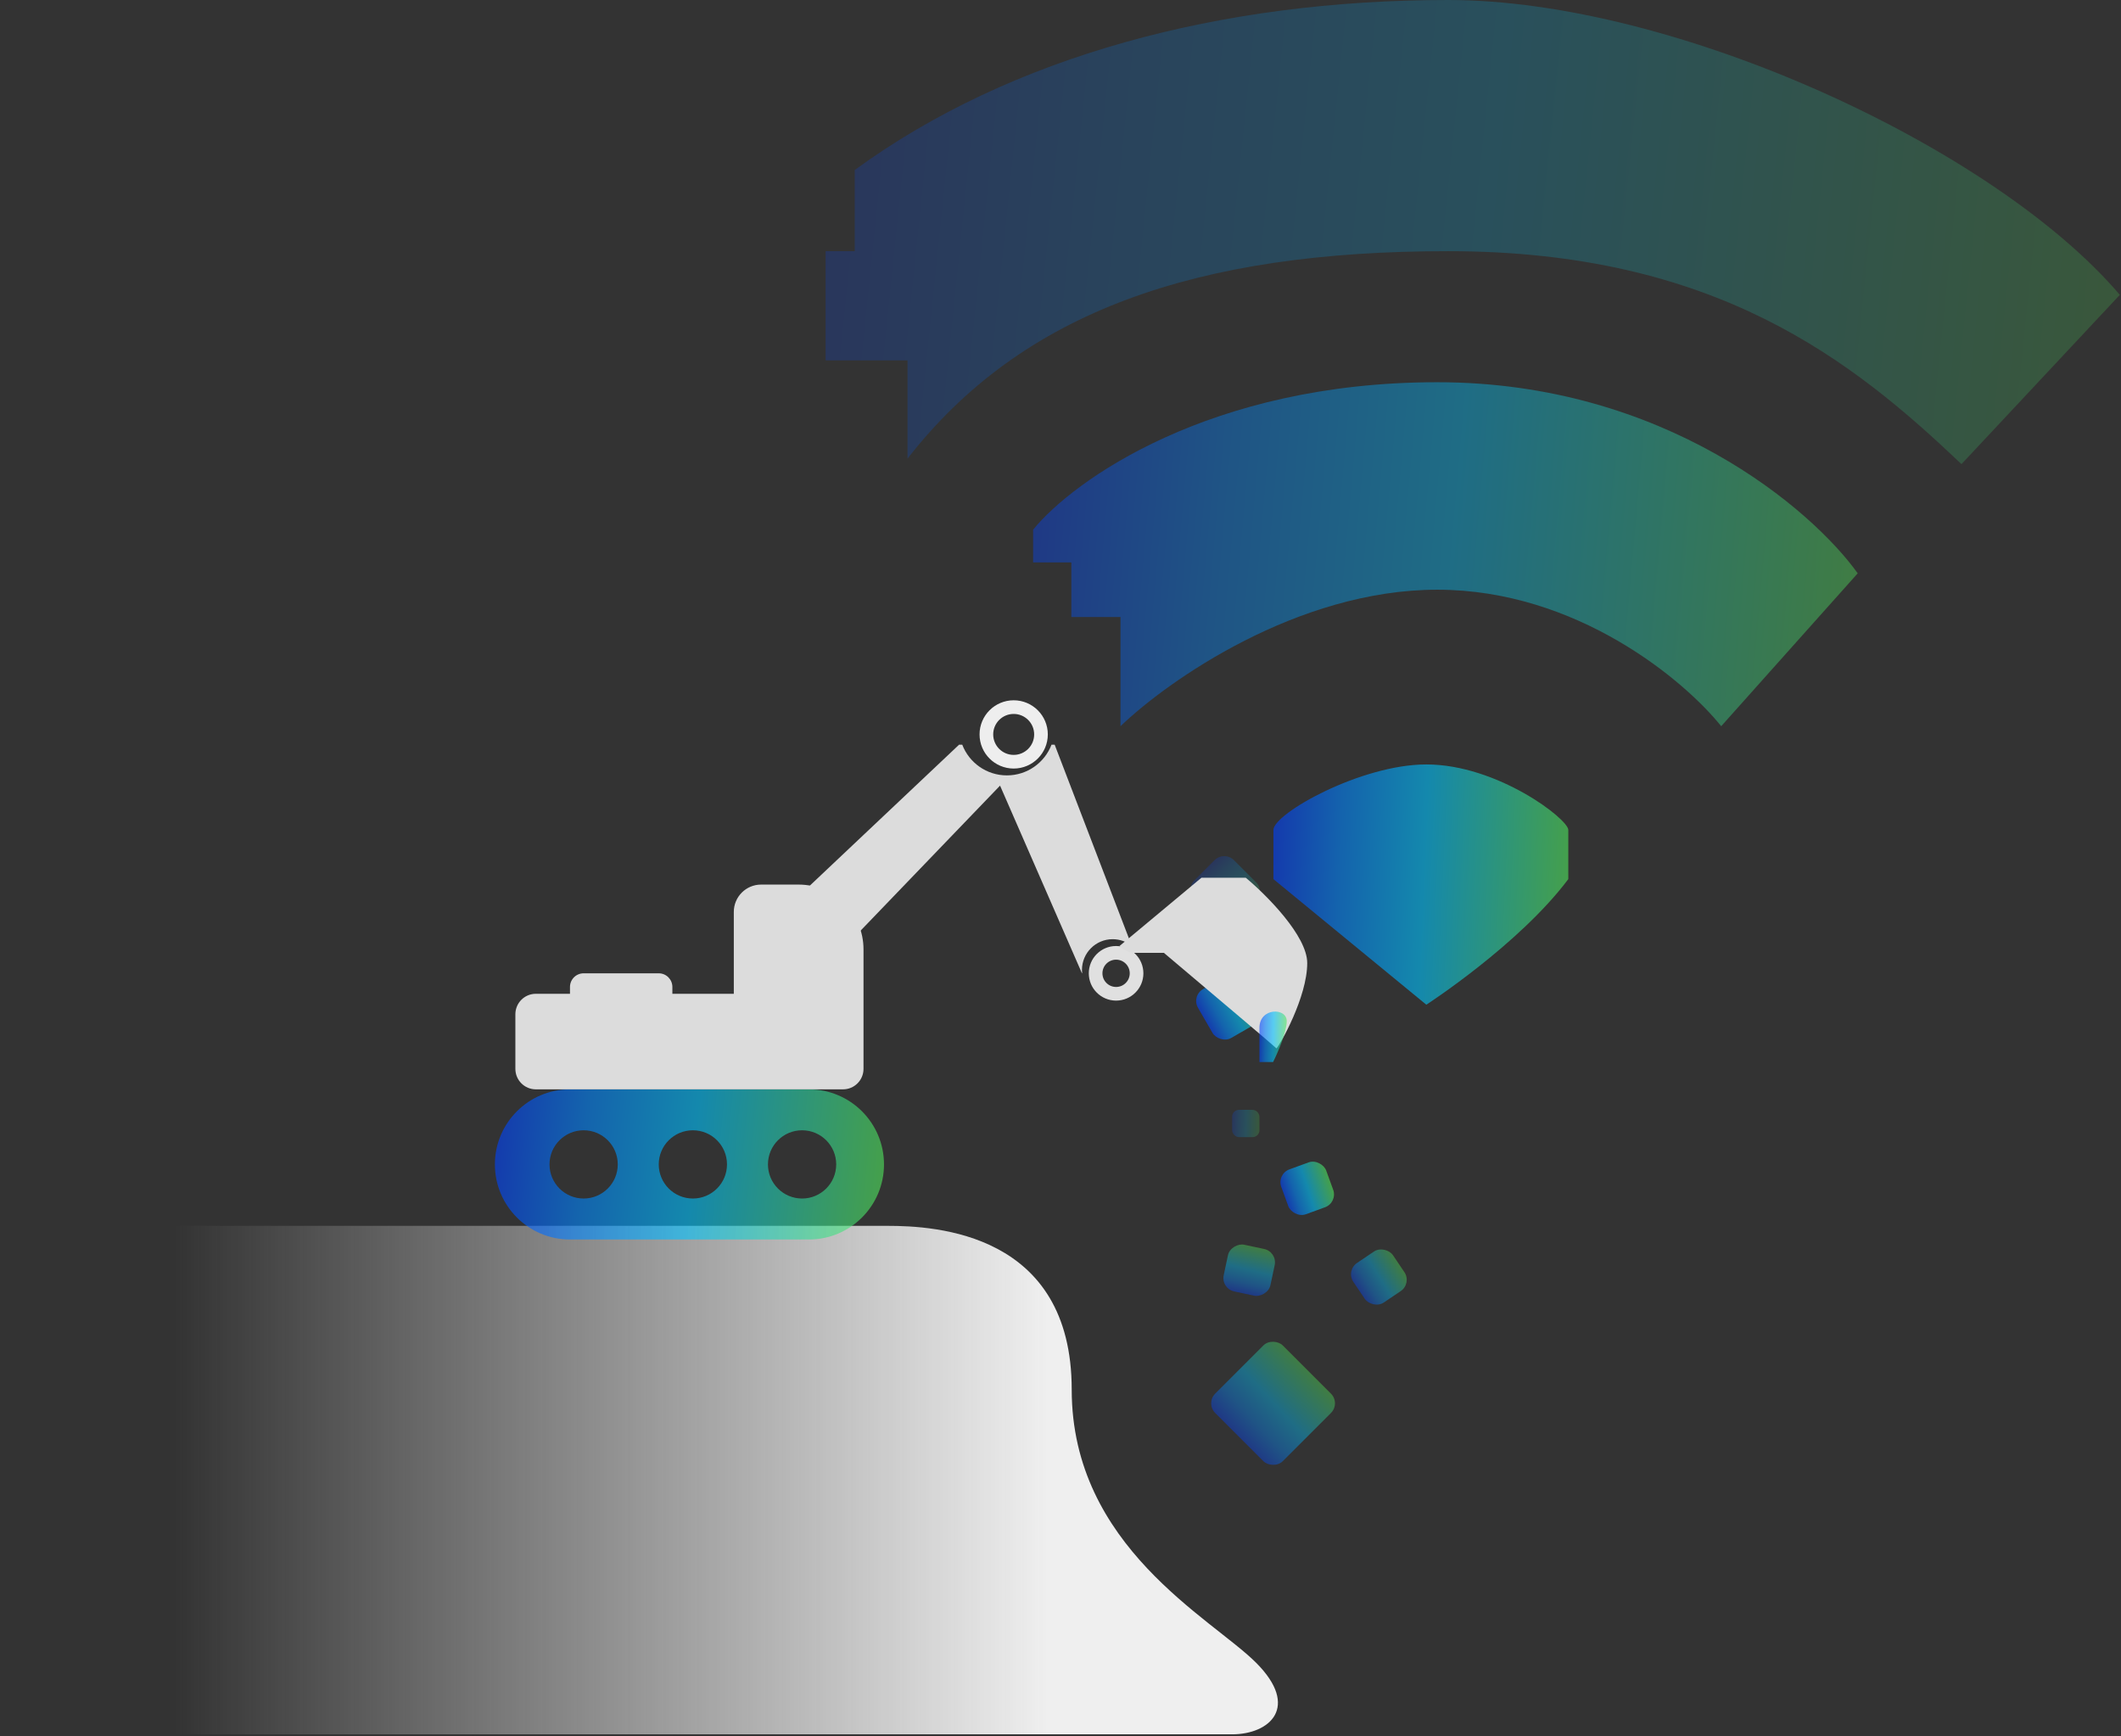 <svg width="435" height="356" viewBox="0 0 435 356" fill="none" xmlns="http://www.w3.org/2000/svg">
<rect x="0" y="0" width="435" height="356" fill="#333333" stroke="none"/>
<path d="M175.299 34.863C207.293 11.516 250.395 0 297.004 0C343.614 0 409.004 30.233 434.764 60.467L402.284 95.179C379.884 73.903 351.884 51.508 297.004 51.508C245.484 51.508 209.644 63.826 186.124 94.059V73.903H169.324V51.508H175.299V34.863Z" fill="url(#paint0_linear_11260_187062)" fill-opacity="0.2"/>
<path d="M211.883 115.335V108.616C220.096 98.538 248.171 78.383 294.763 78.383C341.355 78.383 371.669 104.51 381.003 117.574L353.003 148.927C345.536 139.596 323.435 120.933 294.763 120.933C266.091 120.933 239.509 139.596 229.803 148.927V126.532H219.723V115.335H211.883Z" fill="url(#paint1_linear_11260_187062)" fill-opacity="0.4"/>
<path d="M292.528 156.766C279.088 156.766 261.168 166.843 261.168 170.203V180.28L292.528 206.035C292.528 206.035 311.568 193.717 321.648 180.28V170.203C321.648 167.963 307.088 156.766 292.528 156.766Z" fill="url(#paint2_linear_11260_187062)" fill-opacity="0.6"/>
<path d="M182 251.385H0V355.661H252.7C260.4 355.661 266.7 350.063 257.6 340.965C248.5 331.867 219.8 317.17 219.8 284.977C219.8 252.784 191.8 251.385 182 251.385Z" fill="url(#paint3_linear_11260_187062)"/>
<path fill-rule="evenodd" clip-rule="evenodd" d="M116.897 223.391C108.393 223.391 101.5 230.284 101.5 238.787C101.5 247.29 108.393 254.184 116.897 254.184H165.903C174.407 254.184 181.3 247.29 181.3 238.787C181.3 230.284 174.407 223.391 165.903 223.391H116.897ZM119.699 245.784C123.565 245.784 126.699 242.651 126.699 238.786C126.699 234.92 123.565 231.787 119.699 231.787C115.833 231.787 112.699 234.92 112.699 238.786C112.699 242.651 115.833 245.784 119.699 245.784ZM149.102 238.786C149.102 242.651 145.968 245.784 142.102 245.784C138.236 245.784 135.102 242.651 135.102 238.786C135.102 234.92 138.236 231.787 142.102 231.787C145.968 231.787 149.102 234.92 149.102 238.786ZM164.5 245.784C168.366 245.784 171.5 242.651 171.5 238.786C171.5 234.92 168.366 231.787 164.5 231.787C160.634 231.787 157.5 234.92 157.5 238.786C157.5 242.651 160.634 245.784 164.5 245.784Z" fill="url(#paint4_linear_11260_187062)" fill-opacity="0.6"/>
<path d="M156.099 181.402C153.006 181.402 150.499 183.909 150.499 187.001V203.797H137.899V202.398C137.899 200.852 136.646 199.598 135.099 199.598H119.699C118.153 199.598 116.899 200.852 116.899 202.398V203.797H109.899C107.58 203.797 105.699 205.677 105.699 207.996V219.194C105.699 221.513 107.58 223.393 109.899 223.393H172.899C175.219 223.393 177.099 221.513 177.099 219.194V194.699C177.099 187.356 171.145 181.402 163.799 181.402H156.099Z" fill="#DCDCDC"/>
<path d="M213.498 150.608C213.498 153.699 210.992 156.206 207.898 156.206C204.805 156.206 202.298 153.699 202.298 150.608C202.298 147.516 204.805 145.009 207.898 145.009C210.992 145.009 213.498 147.516 213.498 150.608Z" stroke="#EEEEEE" stroke-width="2.8"/>
<path fill-rule="evenodd" clip-rule="evenodd" d="M196.702 152.711H197.347C198.756 156.394 202.324 159.01 206.503 159.01C210.682 159.01 214.251 156.394 215.66 152.711H216.302L232.12 193.965C231.045 193.11 229.683 192.6 228.202 192.6C224.723 192.6 221.902 195.42 221.902 198.898C221.902 199.13 221.915 199.358 221.939 199.583L221.902 199.6L205.102 161.109L170.102 197.501L158.902 188.403L196.702 152.711Z" fill="#DCDCDC"/>
<path d="M233.101 199.599C233.101 201.917 231.221 203.797 228.901 203.797C226.581 203.797 224.701 201.917 224.701 199.599C224.701 197.28 226.581 195.4 228.901 195.4C231.221 195.4 233.101 197.28 233.101 199.599Z" stroke="#E0E0E0" stroke-width="2.8"/>
<rect width="19.598" height="19.598" rx="2.8" transform="matrix(0.707 -0.707 0.707 0.707 247.242 287.777)" fill="url(#paint5_linear_11260_187062)" fill-opacity="0.4"/>
<rect width="9.798" height="9.8" rx="2.8" transform="matrix(0.208 -0.978 0.978 0.208 250.387 264.256)" fill="url(#paint6_linear_11260_187062)" fill-opacity="0.4"/>
<rect width="9.8" height="9.798" rx="2.8" transform="matrix(0.94 -0.342 0.342 0.94 261.82 240.76)" fill="url(#paint7_linear_11260_187062)" fill-opacity="0.6"/>
<rect width="9.799" height="9.798" rx="2.8" transform="matrix(0.829 -0.559 0.559 0.829 275.996 260.559)" fill="url(#paint8_linear_11260_187062)" fill-opacity="0.4"/>
<rect x="252.699" y="227.592" width="5.6" height="5.6" rx="1.4" fill="url(#paint9_linear_11260_187062)" fill-opacity="0.2"/>
<rect width="12.095" height="11.565" rx="2.8" transform="matrix(0.866 -0.5 0.5 0.866 244.301 204.244)" fill="url(#paint10_linear_11260_187062)" fill-opacity="0.6"/>
<rect width="12.096" height="11.567" rx="2.8" transform="matrix(0.707 0.707 -0.707 0.707 251.082 174.404)" fill="url(#paint11_linear_11260_187062)" fill-opacity="0.2"/>
<path d="M246.402 180.002L229.602 193.999C230.068 194.465 231.282 195.399 232.402 195.399H238.702C246.168 201.697 261.242 214.434 261.802 214.994C262.502 214.294 268.102 204.496 268.102 197.498C268.102 191.899 259.702 183.501 255.502 180.002H246.402Z" fill="#DCDCDC"/>
<path d="M258.301 217.792V210.794C258.301 206.595 263.901 206.595 263.901 209.394C263.901 211.634 262.034 215.926 261.101 217.792H258.301Z" fill="url(#paint12_linear_11260_187062)" fill-opacity="0.6"/>
<defs>
<linearGradient id="paint0_linear_11260_187062" x1="137.442" y1="1.90784e-05" x2="511.247" y2="38.578" gradientUnits="userSpaceOnUse">
<stop stop-color="#0019FF"/>
<stop offset="0.255" stop-color="#0085FF"/>
<stop offset="0.454" stop-color="#00C2FF"/>
<stop offset="1" stop-color="#80FF00"/>
</linearGradient>
<linearGradient id="paint1_linear_11260_187062" x1="191.57" y1="78.383" x2="430.389" y2="99.57" gradientUnits="userSpaceOnUse">
<stop stop-color="#0019FF"/>
<stop offset="0.255" stop-color="#0085FF"/>
<stop offset="0.454" stop-color="#00C2FF"/>
<stop offset="1" stop-color="#80FF00"/>
</linearGradient>
<linearGradient id="paint2_linear_11260_187062" x1="253.904" y1="156.766" x2="339.804" y2="160.668" gradientUnits="userSpaceOnUse">
<stop stop-color="#0019FF"/>
<stop offset="0.255" stop-color="#0085FF"/>
<stop offset="0.454" stop-color="#00C2FF"/>
<stop offset="1" stop-color="#80FF00"/>
</linearGradient>
<linearGradient id="paint3_linear_11260_187062" x1="214.9" y1="303.173" x2="35.7" y2="303.173" gradientUnits="userSpaceOnUse">
<stop stop-color="#EFEFEF"/>
<stop offset="1" stop-color="#EFEFEF" stop-opacity="0"/>
</linearGradient>
<linearGradient id="paint4_linear_11260_187062" x1="91.915" y1="223.391" x2="204.455" y2="234.183" gradientUnits="userSpaceOnUse">
<stop stop-color="#0019FF"/>
<stop offset="0.255" stop-color="#0085FF"/>
<stop offset="0.454" stop-color="#00C2FF"/>
<stop offset="1" stop-color="#80FF00"/>
</linearGradient>
<linearGradient id="paint5_linear_11260_187062" x1="-2.354" y1="3.92834e-06" x2="25.5" y2="1.031" gradientUnits="userSpaceOnUse">
<stop stop-color="#0019FF"/>
<stop offset="0.255" stop-color="#0085FF"/>
<stop offset="0.454" stop-color="#00C2FF"/>
<stop offset="1" stop-color="#80FF00"/>
</linearGradient>
<linearGradient id="paint6_linear_11260_187062" x1="-1.177" y1="1.96437e-06" x2="12.749" y2="0.515" gradientUnits="userSpaceOnUse">
<stop stop-color="#0019FF"/>
<stop offset="0.255" stop-color="#0085FF"/>
<stop offset="0.454" stop-color="#00C2FF"/>
<stop offset="1" stop-color="#80FF00"/>
</linearGradient>
<linearGradient id="paint7_linear_11260_187062" x1="-1.177" y1="1.964e-06" x2="12.751" y2="0.516" gradientUnits="userSpaceOnUse">
<stop stop-color="#0019FF"/>
<stop offset="0.255" stop-color="#0085FF"/>
<stop offset="0.454" stop-color="#00C2FF"/>
<stop offset="1" stop-color="#80FF00"/>
</linearGradient>
<linearGradient id="paint8_linear_11260_187062" x1="-1.177" y1="1.96409e-06" x2="12.751" y2="0.515" gradientUnits="userSpaceOnUse">
<stop stop-color="#0019FF"/>
<stop offset="0.255" stop-color="#0085FF"/>
<stop offset="0.454" stop-color="#00C2FF"/>
<stop offset="1" stop-color="#80FF00"/>
</linearGradient>
<linearGradient id="paint9_linear_11260_187062" x1="252.027" y1="227.592" x2="259.986" y2="227.886" gradientUnits="userSpaceOnUse">
<stop stop-color="#0019FF"/>
<stop offset="0.255" stop-color="#0085FF"/>
<stop offset="0.454" stop-color="#00C2FF"/>
<stop offset="1" stop-color="#80FF00"/>
</linearGradient>
<linearGradient id="paint10_linear_11260_187062" x1="-1.453" y1="2.31821e-06" x2="15.736" y2="0.665" gradientUnits="userSpaceOnUse">
<stop stop-color="#0019FF"/>
<stop offset="0.255" stop-color="#0085FF"/>
<stop offset="0.454" stop-color="#00C2FF"/>
<stop offset="1" stop-color="#80FF00"/>
</linearGradient>
<linearGradient id="paint11_linear_11260_187062" x1="-1.453" y1="2.3186e-06" x2="15.737" y2="0.665" gradientUnits="userSpaceOnUse">
<stop stop-color="#0019FF"/>
<stop offset="0.255" stop-color="#0085FF"/>
<stop offset="0.454" stop-color="#00C2FF"/>
<stop offset="1" stop-color="#80FF00"/>
</linearGradient>
<linearGradient id="paint12_linear_11260_187062" x1="257.628" y1="207.443" x2="265.595" y2="207.603" gradientUnits="userSpaceOnUse">
<stop stop-color="#0019FF"/>
<stop offset="0.255" stop-color="#0085FF"/>
<stop offset="0.454" stop-color="#00C2FF"/>
<stop offset="1" stop-color="#80FF00"/>
</linearGradient>
</defs>
</svg>
